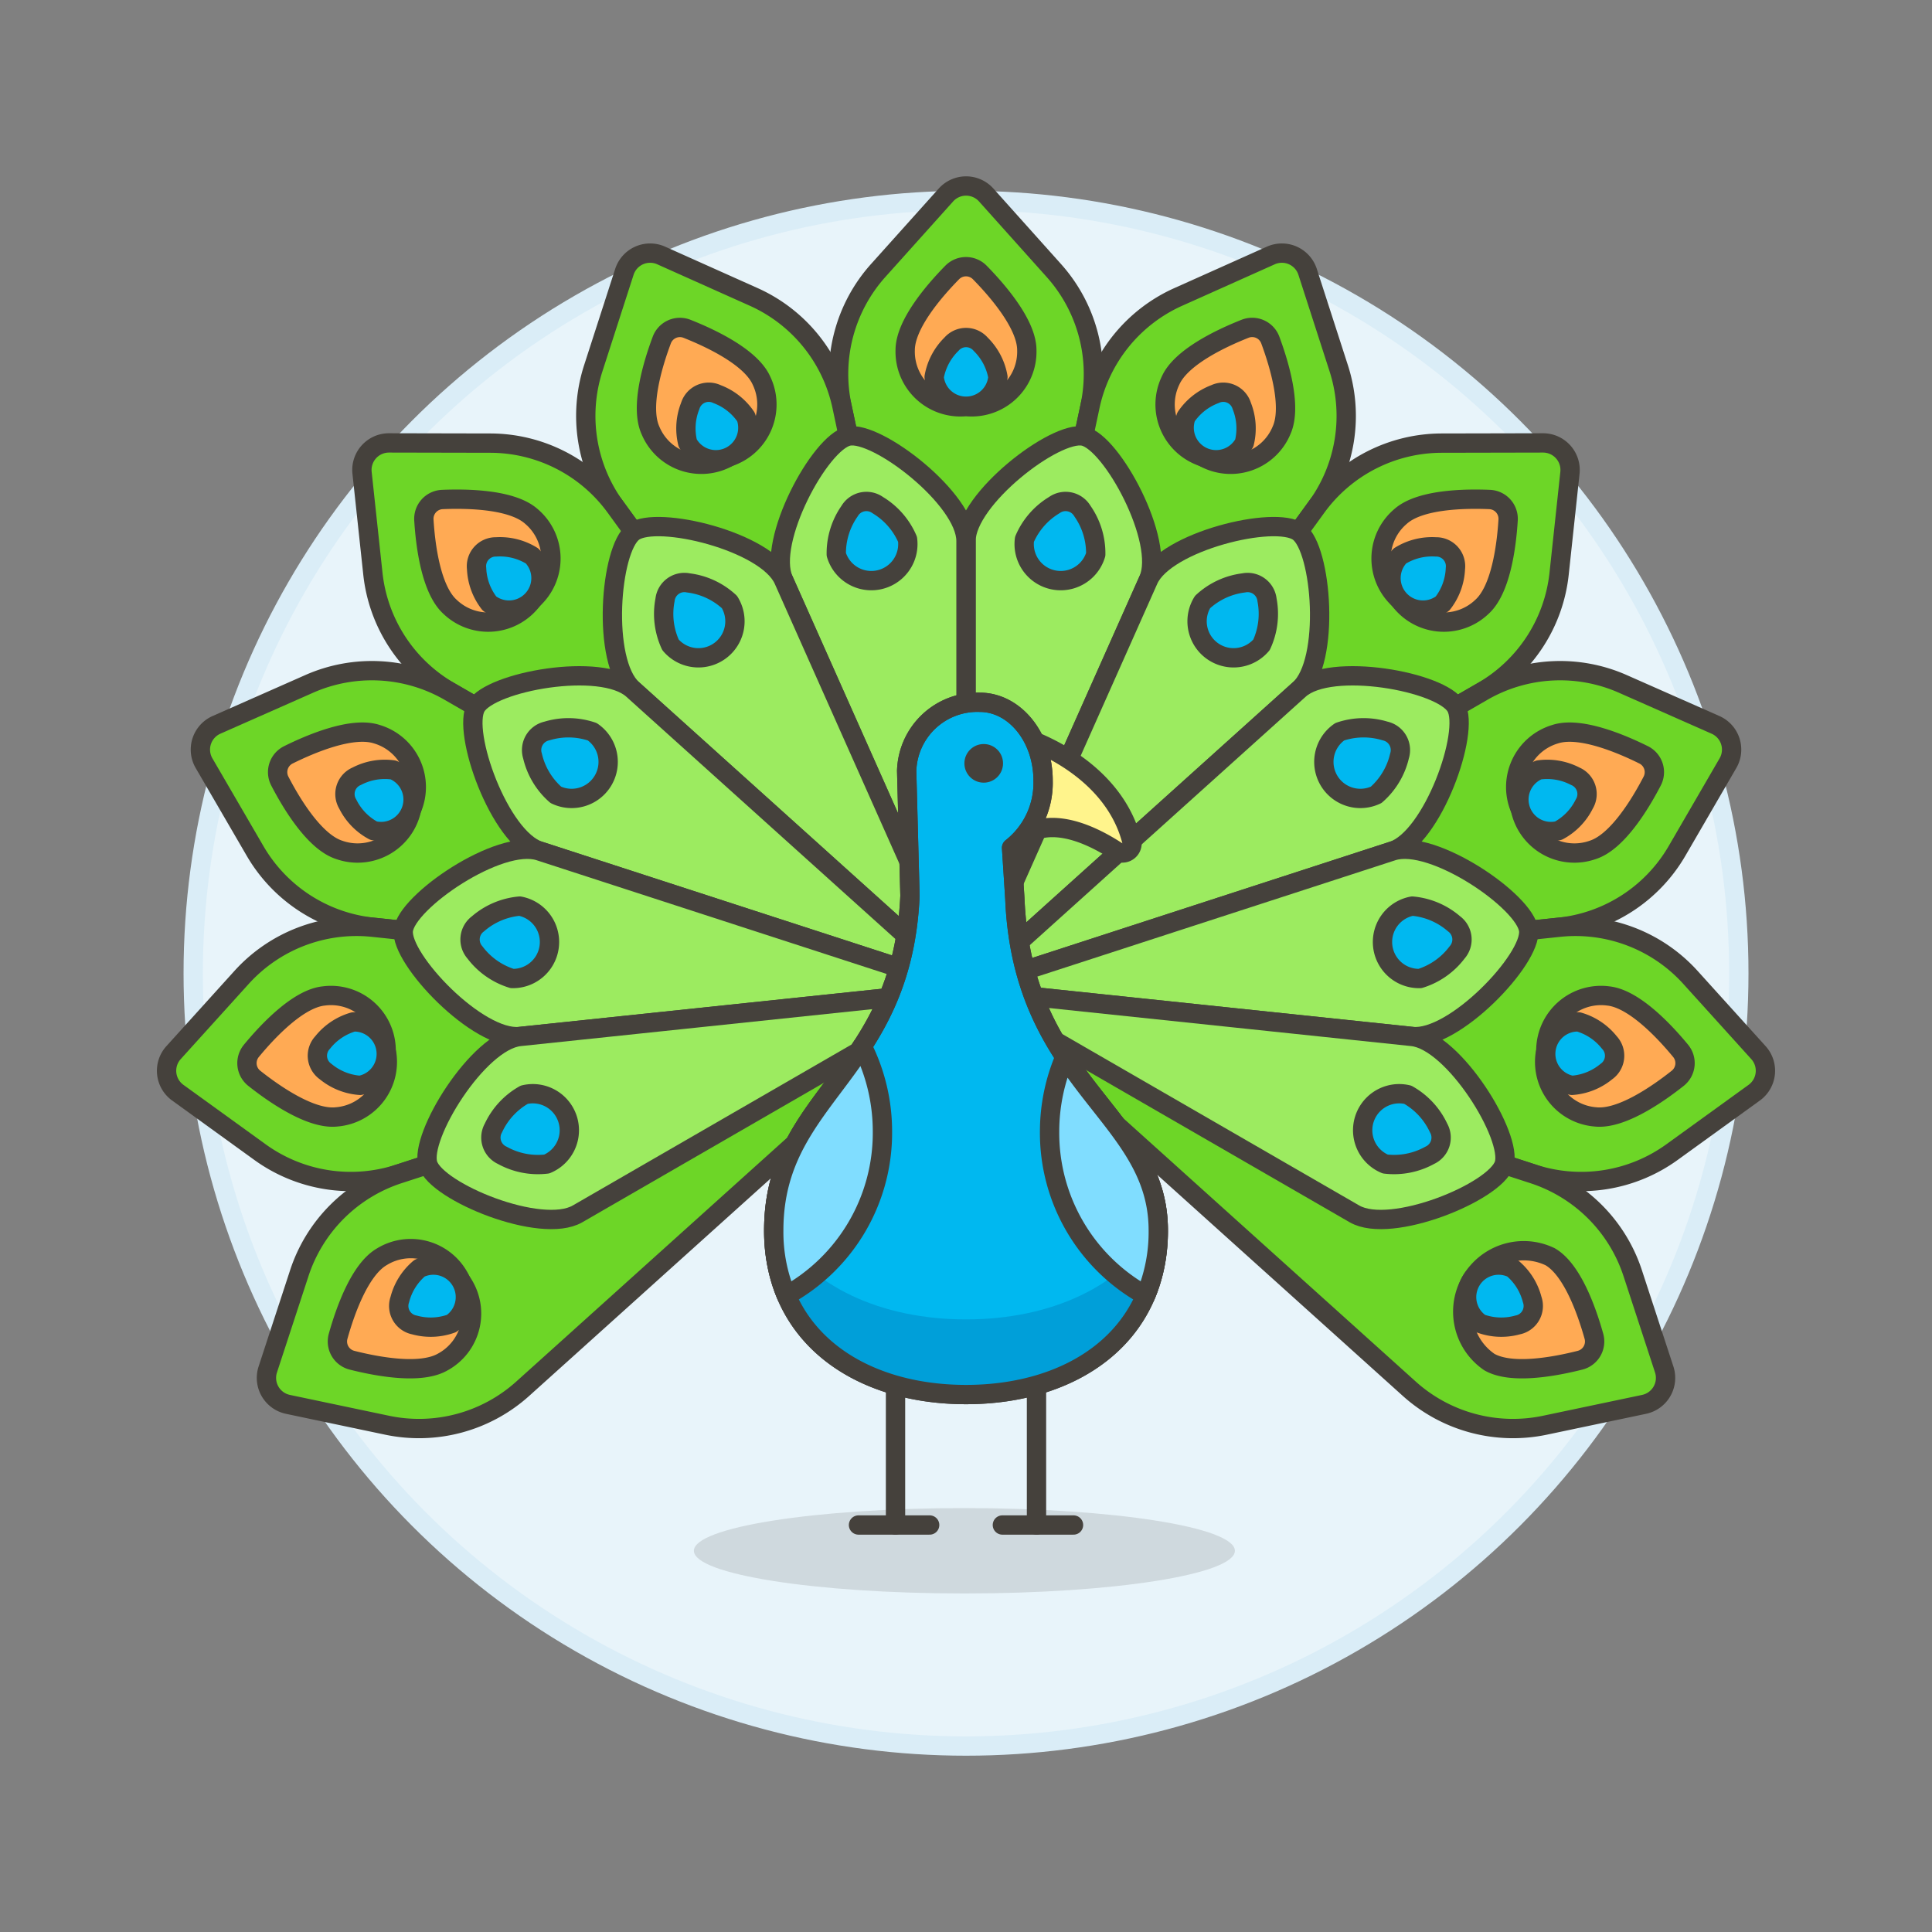 <svg xmlns="http://www.w3.org/2000/svg" viewBox="0 0 100 100"><rect x="0" y="0" width="100" height="100" fill="#808080" stroke="none"/><g class="nc-icon-wrapper"><defs/><circle class="a" cx="50.001" cy="50.375" r="40" fill="#e8f4fa" stroke="#daedf7" stroke-miterlimit="10"/><path class="b" d="M56.42 21.022A8.023 8.023 0 0 0 54.545 14l-3.5-3.908a1.4 1.4 0 0 0-2.083 0L45.456 14a8.026 8.026 0 0 0-1.875 7.025L50 51.221z" fill="#6dd627" stroke="#45413c" stroke-linecap="round" stroke-linejoin="round"/><path class="c" d="M53.148 18.124A2.855 2.855 0 0 1 50 21.043a2.855 2.855 0 0 1-3.148-2.919c0-1.331 1.5-3.072 2.433-4.02a1 1 0 0 1 1.429 0c.93.948 2.434 2.69 2.434 4.02z" stroke="#45413c" stroke-linecap="round" stroke-linejoin="round" fill="#ffaa54"/><path class="d" d="M51.652 19.511a1.656 1.656 0 0 1-3.3 0 3.136 3.136 0 0 1 .894-1.693 1 1 0 0 1 1.515 0 3.138 3.138 0 0 1 .891 1.693z" stroke="#45413c" stroke-linecap="round" stroke-linejoin="round" fill="#00b8f0"/><path class="b" d="M68.148 26.244a8.03 8.03 0 0 0 1.145-7.181l-1.612-4.994a1.4 1.4 0 0 0-1.9-.847l-4.79 2.145a8.023 8.023 0 0 0-4.57 5.655L50 51.221z" fill="#6dd627" stroke="#45413c" stroke-linecap="round" stroke-linejoin="round"/><path class="c" d="M66.337 22.265a2.854 2.854 0 0 1-4.062 1.387 2.856 2.856 0 0 1-1.688-3.952c.541-1.215 2.624-2.194 3.858-2.683a1 1 0 0 1 1.305.582c.463 1.249 1.128 3.451.587 4.666z" stroke="#45413c" stroke-linecap="round" stroke-linejoin="round" fill="#ffaa54"/><path class="d" d="M64.406 22.925a1.656 1.656 0 0 1-3.017-1.344 3.138 3.138 0 0 1 1.5-1.183 1 1 0 0 1 1.385.615 3.134 3.134 0 0 1 .132 1.912z" stroke="#45413c" stroke-linecap="round" stroke-linejoin="round" fill="#00b8f0"/><path class="b" d="M76.738 35.784a8.022 8.022 0 0 0 3.962-6.093l.56-5.218a1.4 1.4 0 0 0-1.394-1.548l-5.248.011a8.023 8.023 0 0 0-6.475 3.308L50 51.221z" fill="#6dd627" stroke="#45413c" stroke-linecap="round" stroke-linejoin="round"/><path class="c" d="M76.7 31.414a2.855 2.855 0 0 1-4.275-.386 2.855 2.855 0 0 1 .063-4.292c.989-.89 3.29-.937 4.616-.882a1 1 0 0 1 .956 1.062c-.082 1.325-.369 3.608-1.36 4.498z" stroke="#45413c" stroke-linecap="round" stroke-linejoin="round" fill="#ffaa54"/><path class="d" d="M74.67 31.231a1.656 1.656 0 0 1-2.21-2.455 3.136 3.136 0 0 1 1.856-.469 1 1 0 0 1 1.015 1.125 3.135 3.135 0 0 1-.661 1.799z" stroke="#45413c" stroke-linecap="round" stroke-linejoin="round" fill="#00b8f0"/><path class="b" d="M80.705 47.994a8.024 8.024 0 0 0 6.1-3.954l2.635-4.54a1.4 1.4 0 0 0-.643-1.98L84 35.4a8.026 8.026 0 0 0-7.26.388L50 51.221z" fill="#6dd627" stroke="#45413c" stroke-linecap="round" stroke-linejoin="round"/><path class="c" d="M82.45 43.987A2.855 2.855 0 0 1 78.7 41.9a2.855 2.855 0 0 1 1.8-3.9c1.265-.411 3.386.481 4.575 1.071a1 1 0 0 1 .441 1.359c-.61 1.178-1.801 3.146-3.066 3.557z" stroke="#45413c" stroke-linecap="round" stroke-linejoin="round" fill="#ffaa54"/><path class="d" d="M80.668 42.993a1.656 1.656 0 0 1-1.021-3.141 3.14 3.14 0 0 1 1.887.326A1 1 0 0 1 82 41.619a3.131 3.131 0 0 1-1.332 1.374z" stroke="#45413c" stroke-linecap="round" stroke-linejoin="round" fill="#00b8f0"/><path class="b" d="M79.363 60.762a8.023 8.023 0 0 0 7.182-1.13l4.255-3.076a1.4 1.4 0 0 0 .218-2.071L87.5 50.593a8.023 8.023 0 0 0-6.791-2.6L50 51.221z" fill="#6dd627" stroke="#45413c" stroke-linecap="round" stroke-linejoin="round"/><path class="c" d="M82.587 57.811a2.856 2.856 0 0 1-2.575-3.435 2.856 2.856 0 0 1 3.233-2.825c1.323.139 2.9 1.817 3.743 2.84a1 1 0 0 1-.149 1.421c-1.039.824-2.929 2.138-4.252 1.999z" stroke="#45413c" stroke-linecap="round" stroke-linejoin="round" fill="#ffaa54"/><path class="d" d="M81.363 56.178a1.656 1.656 0 0 1 .345-3.284 3.129 3.129 0 0 1 1.592 1.065 1 1 0 0 1-.157 1.507 3.137 3.137 0 0 1-1.78.712z" stroke="#45413c" stroke-linecap="round" stroke-linejoin="round" fill="#00b8f0"/><path class="b" d="M72.943 71.88a8.024 8.024 0 0 0 7.022 1.889l5.135-1.08a1.4 1.4 0 0 0 1.041-1.8L84.509 65.9a8.023 8.023 0 0 0-5.147-5.136L50 51.221z" fill="#6dd627" stroke="#45413c" stroke-linecap="round" stroke-linejoin="round"/><path class="c" d="M77.089 70.5a3.156 3.156 0 0 1 3.147-5.451c1.152.666 1.908 2.839 2.265 4.117a1 1 0 0 1-.715 1.238c-1.286.325-3.545.756-4.697.096z" stroke="#45413c" stroke-linecap="round" stroke-linejoin="round" fill="#ffaa54"/><path class="d" d="M76.635 68.506a1.656 1.656 0 0 1 1.652-2.86 3.129 3.129 0 0 1 1.019 1.62 1 1 0 0 1-.756 1.313 3.144 3.144 0 0 1-1.915-.073z" stroke="#45413c" stroke-linecap="round" stroke-linejoin="round" fill="#00b8f0"/><path class="b" d="M31.852 26.244a8.03 8.03 0 0 1-1.145-7.181l1.612-4.994a1.4 1.4 0 0 1 1.9-.847l4.79 2.145a8.023 8.023 0 0 1 4.57 5.655L50 51.221z" fill="#6dd627" stroke="#45413c" stroke-linecap="round" stroke-linejoin="round"/><path class="c" d="M33.663 22.265a2.854 2.854 0 0 0 4.062 1.387 2.856 2.856 0 0 0 1.688-3.952c-.541-1.215-2.624-2.194-3.858-2.683a1 1 0 0 0-1.3.582c-.468 1.249-1.133 3.451-.592 4.666z" stroke="#45413c" stroke-linecap="round" stroke-linejoin="round" fill="#ffaa54"/><path class="d" d="M35.594 22.925a1.656 1.656 0 0 0 3.017-1.344 3.138 3.138 0 0 0-1.5-1.183 1 1 0 0 0-1.385.615 3.134 3.134 0 0 0-.132 1.912z" stroke="#45413c" stroke-linecap="round" stroke-linejoin="round" fill="#00b8f0"/><path class="b" d="M23.262 35.784a8.022 8.022 0 0 1-3.962-6.093l-.56-5.218a1.4 1.4 0 0 1 1.394-1.548l5.248.011a8.023 8.023 0 0 1 6.475 3.308L50 51.221z" fill="#6dd627" stroke="#45413c" stroke-linecap="round" stroke-linejoin="round"/><path class="c" d="M23.3 31.414a2.855 2.855 0 0 0 4.275-.386 2.855 2.855 0 0 0-.063-4.292c-.989-.89-3.29-.937-4.616-.882a1 1 0 0 0-.956 1.062c.082 1.325.369 3.608 1.36 4.498z" stroke="#45413c" stroke-linecap="round" stroke-linejoin="round" fill="#ffaa54"/><path class="d" d="M25.33 31.231a1.656 1.656 0 0 0 2.21-2.455 3.136 3.136 0 0 0-1.856-.469 1 1 0 0 0-1.015 1.125 3.135 3.135 0 0 0 .661 1.799z" stroke="#45413c" stroke-linecap="round" stroke-linejoin="round" fill="#00b8f0"/><path class="b" d="M19.3 47.994a8.024 8.024 0 0 1-6.1-3.954l-2.64-4.54a1.4 1.4 0 0 1 .643-1.98L16 35.4a8.026 8.026 0 0 1 7.26.388L50 51.221z" fill="#6dd627" stroke="#45413c" stroke-linecap="round" stroke-linejoin="round"/><path class="c" d="M17.55 43.987A2.855 2.855 0 0 0 21.3 41.9a2.855 2.855 0 0 0-1.8-3.9c-1.265-.411-3.386.481-4.575 1.071a1 1 0 0 0-.441 1.359c.61 1.178 1.801 3.146 3.066 3.557z" stroke="#45413c" stroke-linecap="round" stroke-linejoin="round" fill="#ffaa54"/><path class="d" d="M19.332 42.993a1.656 1.656 0 0 0 1.021-3.141 3.14 3.14 0 0 0-1.887.326A1 1 0 0 0 18 41.619a3.131 3.131 0 0 0 1.332 1.374z" stroke="#45413c" stroke-linecap="round" stroke-linejoin="round" fill="#00b8f0"/><path class="b" d="M20.637 60.762a8.023 8.023 0 0 1-7.182-1.13L9.2 56.556a1.4 1.4 0 0 1-.218-2.071l3.52-3.892a8.023 8.023 0 0 1 6.791-2.6L50 51.221z" fill="#6dd627" stroke="#45413c" stroke-linecap="round" stroke-linejoin="round"/><path class="c" d="M17.413 57.811a2.856 2.856 0 0 0 2.575-3.435 2.856 2.856 0 0 0-3.233-2.825c-1.323.139-2.9 1.817-3.743 2.84a1 1 0 0 0 .149 1.421c1.039.824 2.929 2.138 4.252 1.999z" stroke="#45413c" stroke-linecap="round" stroke-linejoin="round" fill="#ffaa54"/><path class="d" d="M18.637 56.178a1.656 1.656 0 0 0-.345-3.284 3.129 3.129 0 0 0-1.592 1.065 1 1 0 0 0 .157 1.507 3.137 3.137 0 0 0 1.78.712z" stroke="#45413c" stroke-linecap="round" stroke-linejoin="round" fill="#00b8f0"/><path class="b" d="M27.057 71.88a8.024 8.024 0 0 1-7.022 1.889l-5.135-1.08a1.4 1.4 0 0 1-1.041-1.8l1.632-4.989a8.023 8.023 0 0 1 5.147-5.136L50 51.221z" fill="#6dd627" stroke="#45413c" stroke-linecap="round" stroke-linejoin="round"/><path class="c" d="M22.911 70.5a2.855 2.855 0 0 0 .955-4.185 2.856 2.856 0 0 0-4.1-1.266c-1.152.666-1.908 2.839-2.265 4.117a1 1 0 0 0 .715 1.238c1.284.325 3.543.756 4.695.096z" stroke="#45413c" stroke-linecap="round" stroke-linejoin="round" fill="#ffaa54"/><path class="d" d="M23.365 68.506a1.656 1.656 0 0 0-1.652-2.86 3.129 3.129 0 0 0-1.019 1.62 1 1 0 0 0 .756 1.313 3.144 3.144 0 0 0 1.915-.073z" stroke="#45413c" stroke-linecap="round" stroke-linejoin="round" fill="#00b8f0"/><path class="e" d="M50 51.221l9.443-21.209c.886-1.991-1.887-7.124-3.355-7.436S50 25.825 50 28z" stroke="#45413c" stroke-linecap="round" stroke-linejoin="round" fill="#9ceb60"/><path class="d" d="M54.568 26.145a1.009 1.009 0 0 1 1.459.311 3.807 3.807 0 0 1 .688 2.243 1.891 1.891 0 0 1-3.688-.784 3.811 3.811 0 0 1 1.541-1.77z" stroke="#45413c" stroke-linecap="round" stroke-linejoin="round" fill="#00b8f0"/><path class="e" d="M50 51.221l17.254-15.535c1.619-1.458 1.174-7.275-.04-8.157s-6.884.492-7.77 2.482z" stroke="#45413c" stroke-linecap="round" stroke-linejoin="round" fill="#9ceb60"/><path class="d" d="M64.372 30.171a1.01 1.01 0 0 1 1.208.877 3.808 3.808 0 0 1-.285 2.329 1.89 1.89 0 0 1-3.05-2.216 3.807 3.807 0 0 1 2.127-.99z" stroke="#45413c" stroke-linecap="round" stroke-linejoin="round" fill="#00b8f0"/><path class="e" d="M50 51.221l22.08-7.174c2.073-.674 4.032-6.168 3.281-7.468s-6.489-2.351-8.108-.893z" stroke="#45413c" stroke-linecap="round" stroke-linejoin="round" fill="#9ceb60"/><path class="d" d="M71.692 37.836a1.011 1.011 0 0 1 .746 1.293 3.819 3.819 0 0 1-1.207 2.012 1.891 1.891 0 0 1-1.885-3.266 3.814 3.814 0 0 1 2.346-.039z" stroke="#45413c" stroke-linecap="round" stroke-linejoin="round" fill="#00b8f0"/><path class="e" d="M50 51.221l23.09 2.427c2.167.228 6.192-4 6.035-5.488s-4.971-4.787-7.044-4.113z" stroke="#45413c" stroke-linecap="round" stroke-linejoin="round" fill="#9ceb60"/><path class="d" d="M75.261 47.816a1.009 1.009 0 0 1 .156 1.484 3.808 3.808 0 0 1-1.917 1.347 1.89 1.89 0 0 1-.4-3.747 3.812 3.812 0 0 1 2.161.916z" stroke="#45413c" stroke-linecap="round" stroke-linejoin="round" fill="#00b8f0"/><path class="e" d="M50 51.221L70.107 62.83c1.887 1.089 7.281-1.132 7.745-2.559s-2.595-6.4-4.762-6.623z" stroke="#45413c" stroke-linecap="round" stroke-linejoin="round" fill="#9ceb60"/><path class="d" d="M74.462 58.385A1.009 1.009 0 0 1 74 59.8a3.808 3.808 0 0 1-2.3.449 1.891 1.891 0 0 1 1.165-3.586 3.817 3.817 0 0 1 1.597 1.722z" stroke="#45413c" stroke-linecap="round" stroke-linejoin="round" fill="#00b8f0"/><path class="e" d="M50 51.221l-9.443-21.209c-.886-1.991 1.887-7.124 3.355-7.436S50 25.825 50 28z" stroke="#45413c" stroke-linecap="round" stroke-linejoin="round" fill="#9ceb60"/><path class="d" d="M45.433 26.145a1.009 1.009 0 0 0-1.459.311 3.807 3.807 0 0 0-.688 2.243 1.891 1.891 0 0 0 3.688-.784 3.811 3.811 0 0 0-1.541-1.77z" stroke="#45413c" stroke-linecap="round" stroke-linejoin="round" fill="#00b8f0"/><path class="e" d="M50 51.221L32.747 35.686c-1.619-1.458-1.174-7.275.04-8.157s6.884.492 7.77 2.482z" stroke="#45413c" stroke-linecap="round" stroke-linejoin="round" fill="#9ceb60"/><path class="d" d="M35.629 30.171a1.008 1.008 0 0 0-1.207.877 3.8 3.8 0 0 0 .284 2.329 1.89 1.89 0 0 0 3.05-2.216 3.807 3.807 0 0 0-2.127-.99z" stroke="#45413c" stroke-linecap="round" stroke-linejoin="round" fill="#00b8f0"/><path class="e" d="M50 51.221l-22.08-7.174c-2.073-.674-4.032-6.168-3.281-7.468s6.489-2.351 8.108-.893z" stroke="#45413c" stroke-linecap="round" stroke-linejoin="round" fill="#9ceb60"/><path class="d" d="M28.309 37.836a1.011 1.011 0 0 0-.746 1.293 3.819 3.819 0 0 0 1.207 2.012 1.891 1.891 0 0 0 1.885-3.266 3.814 3.814 0 0 0-2.346-.039z" stroke="#45413c" stroke-linecap="round" stroke-linejoin="round" fill="#00b8f0"/><path class="e" d="M50 51.221l-23.09 2.427c-2.167.228-6.192-4-6.035-5.488s4.972-4.787 7.044-4.113z" stroke="#45413c" stroke-linecap="round" stroke-linejoin="round" fill="#9ceb60"/><path class="d" d="M24.741 47.816a1.009 1.009 0 0 0-.156 1.484 3.8 3.8 0 0 0 1.921 1.347A1.89 1.89 0 0 0 26.9 46.9a3.807 3.807 0 0 0-2.159.916z" stroke="#45413c" stroke-linecap="round" stroke-linejoin="round" fill="#00b8f0"/><path class="e" d="M50 51.221L29.894 62.83c-1.887 1.089-7.281-1.132-7.745-2.559s2.595-6.4 4.762-6.623z" stroke="#45413c" stroke-linecap="round" stroke-linejoin="round" fill="#9ceb60"/><path class="d" d="M25.539 58.385A1.009 1.009 0 0 0 26 59.8a3.8 3.8 0 0 0 2.3.449 1.891 1.891 0 0 0-1.165-3.586 3.817 3.817 0 0 0-1.596 1.722z" stroke="#45413c" stroke-linecap="round" stroke-linejoin="round" fill="#00b8f0"/><ellipse class="f" cx="49.917" cy="80.268" rx="14.001" ry="2.21" fill="#45413c" opacity="0.15"/><g><path class="g" d="M53.543 38.365c.032.065 4.071 1.436 5.035 5.159a.5.5 0 0 1-.759.544c-1.386-.909-3.959-2.16-5.46-.185" stroke="#45413c" stroke-linecap="round" stroke-linejoin="round" fill="#fff48c"/><path class="d" d="M52.528 46.508l-.169-2.625A4.272 4.272 0 0 0 53.99 40.4c0-2.237-1.469-4.05-3.281-4.05a3.658 3.658 0 0 0-3.78 3.55l.171 6.463c-.409 9.263-7.051 10.277-7.051 17.319 0 5.523 4.455 8.5 9.952 8.5s9.951-2.977 9.951-8.5c0-6.04-7.028-7.511-7.424-17.174z" stroke="#45413c" stroke-linecap="round" stroke-linejoin="round" fill="#00b8f0"/><path class="h" d="M46.352 71.699v7.235" stroke="#45413c" stroke-linecap="round" stroke-linejoin="round" fill="none"/><path class="h" d="M44.436 78.934h3.683" stroke="#45413c" stroke-linecap="round" stroke-linejoin="round" fill="none"/><path class="h" d="M53.649 71.699v7.235" stroke="#45413c" stroke-linecap="round" stroke-linejoin="round" fill="none"/><path class="h" d="M55.565 78.934h-3.682" stroke="#45413c" stroke-linecap="round" stroke-linejoin="round" fill="none"/><circle class="i" cx="50.917" cy="39.511" r="1" style="" fill="#45413c"/><path class="j" d="M40.059 63.213c-.006.154-.01.311-.01.471 0 5.523 4.455 8.5 9.952 8.5s9.951-2.977 9.951-8.5v-.23c-1.836 3.163-5.6 4.838-9.951 4.838s-8.113-1.674-9.95-4.835" style="" fill="#009fd9"/><path class="h" d="M52.528 46.508l-.169-2.625A4.272 4.272 0 0 0 53.99 40.4c0-2.237-1.469-4.05-3.281-4.05a3.658 3.658 0 0 0-3.78 3.55l.171 6.463c-.409 9.263-7.051 10.277-7.051 17.319 0 5.523 4.455 8.5 9.952 8.5s9.951-2.977 9.951-8.5c0-6.04-7.028-7.511-7.424-17.174z" stroke="#45413c" stroke-linecap="round" stroke-linejoin="round" fill="none"/><path class="k" d="M44.627 54.154c-2.035 3.124-4.578 5.173-4.578 9.53a8.517 8.517 0 0 0 .653 3.371 9.607 9.607 0 0 0 4.973-8.482 9.779 9.779 0 0 0-1.05-4.42" stroke="#45413c" stroke-linecap="round" stroke-linejoin="round" fill="#80ddff"/><path class="k" d="M55.119 54.7c2.145 3.259 4.833 5.248 4.833 8.984a8.535 8.535 0 0 1-.652 3.371 9.606 9.606 0 0 1-4.974-8.482 9.81 9.81 0 0 1 .8-3.874" stroke="#45413c" stroke-linecap="round" stroke-linejoin="round" fill="#80ddff"/></g></g></svg>